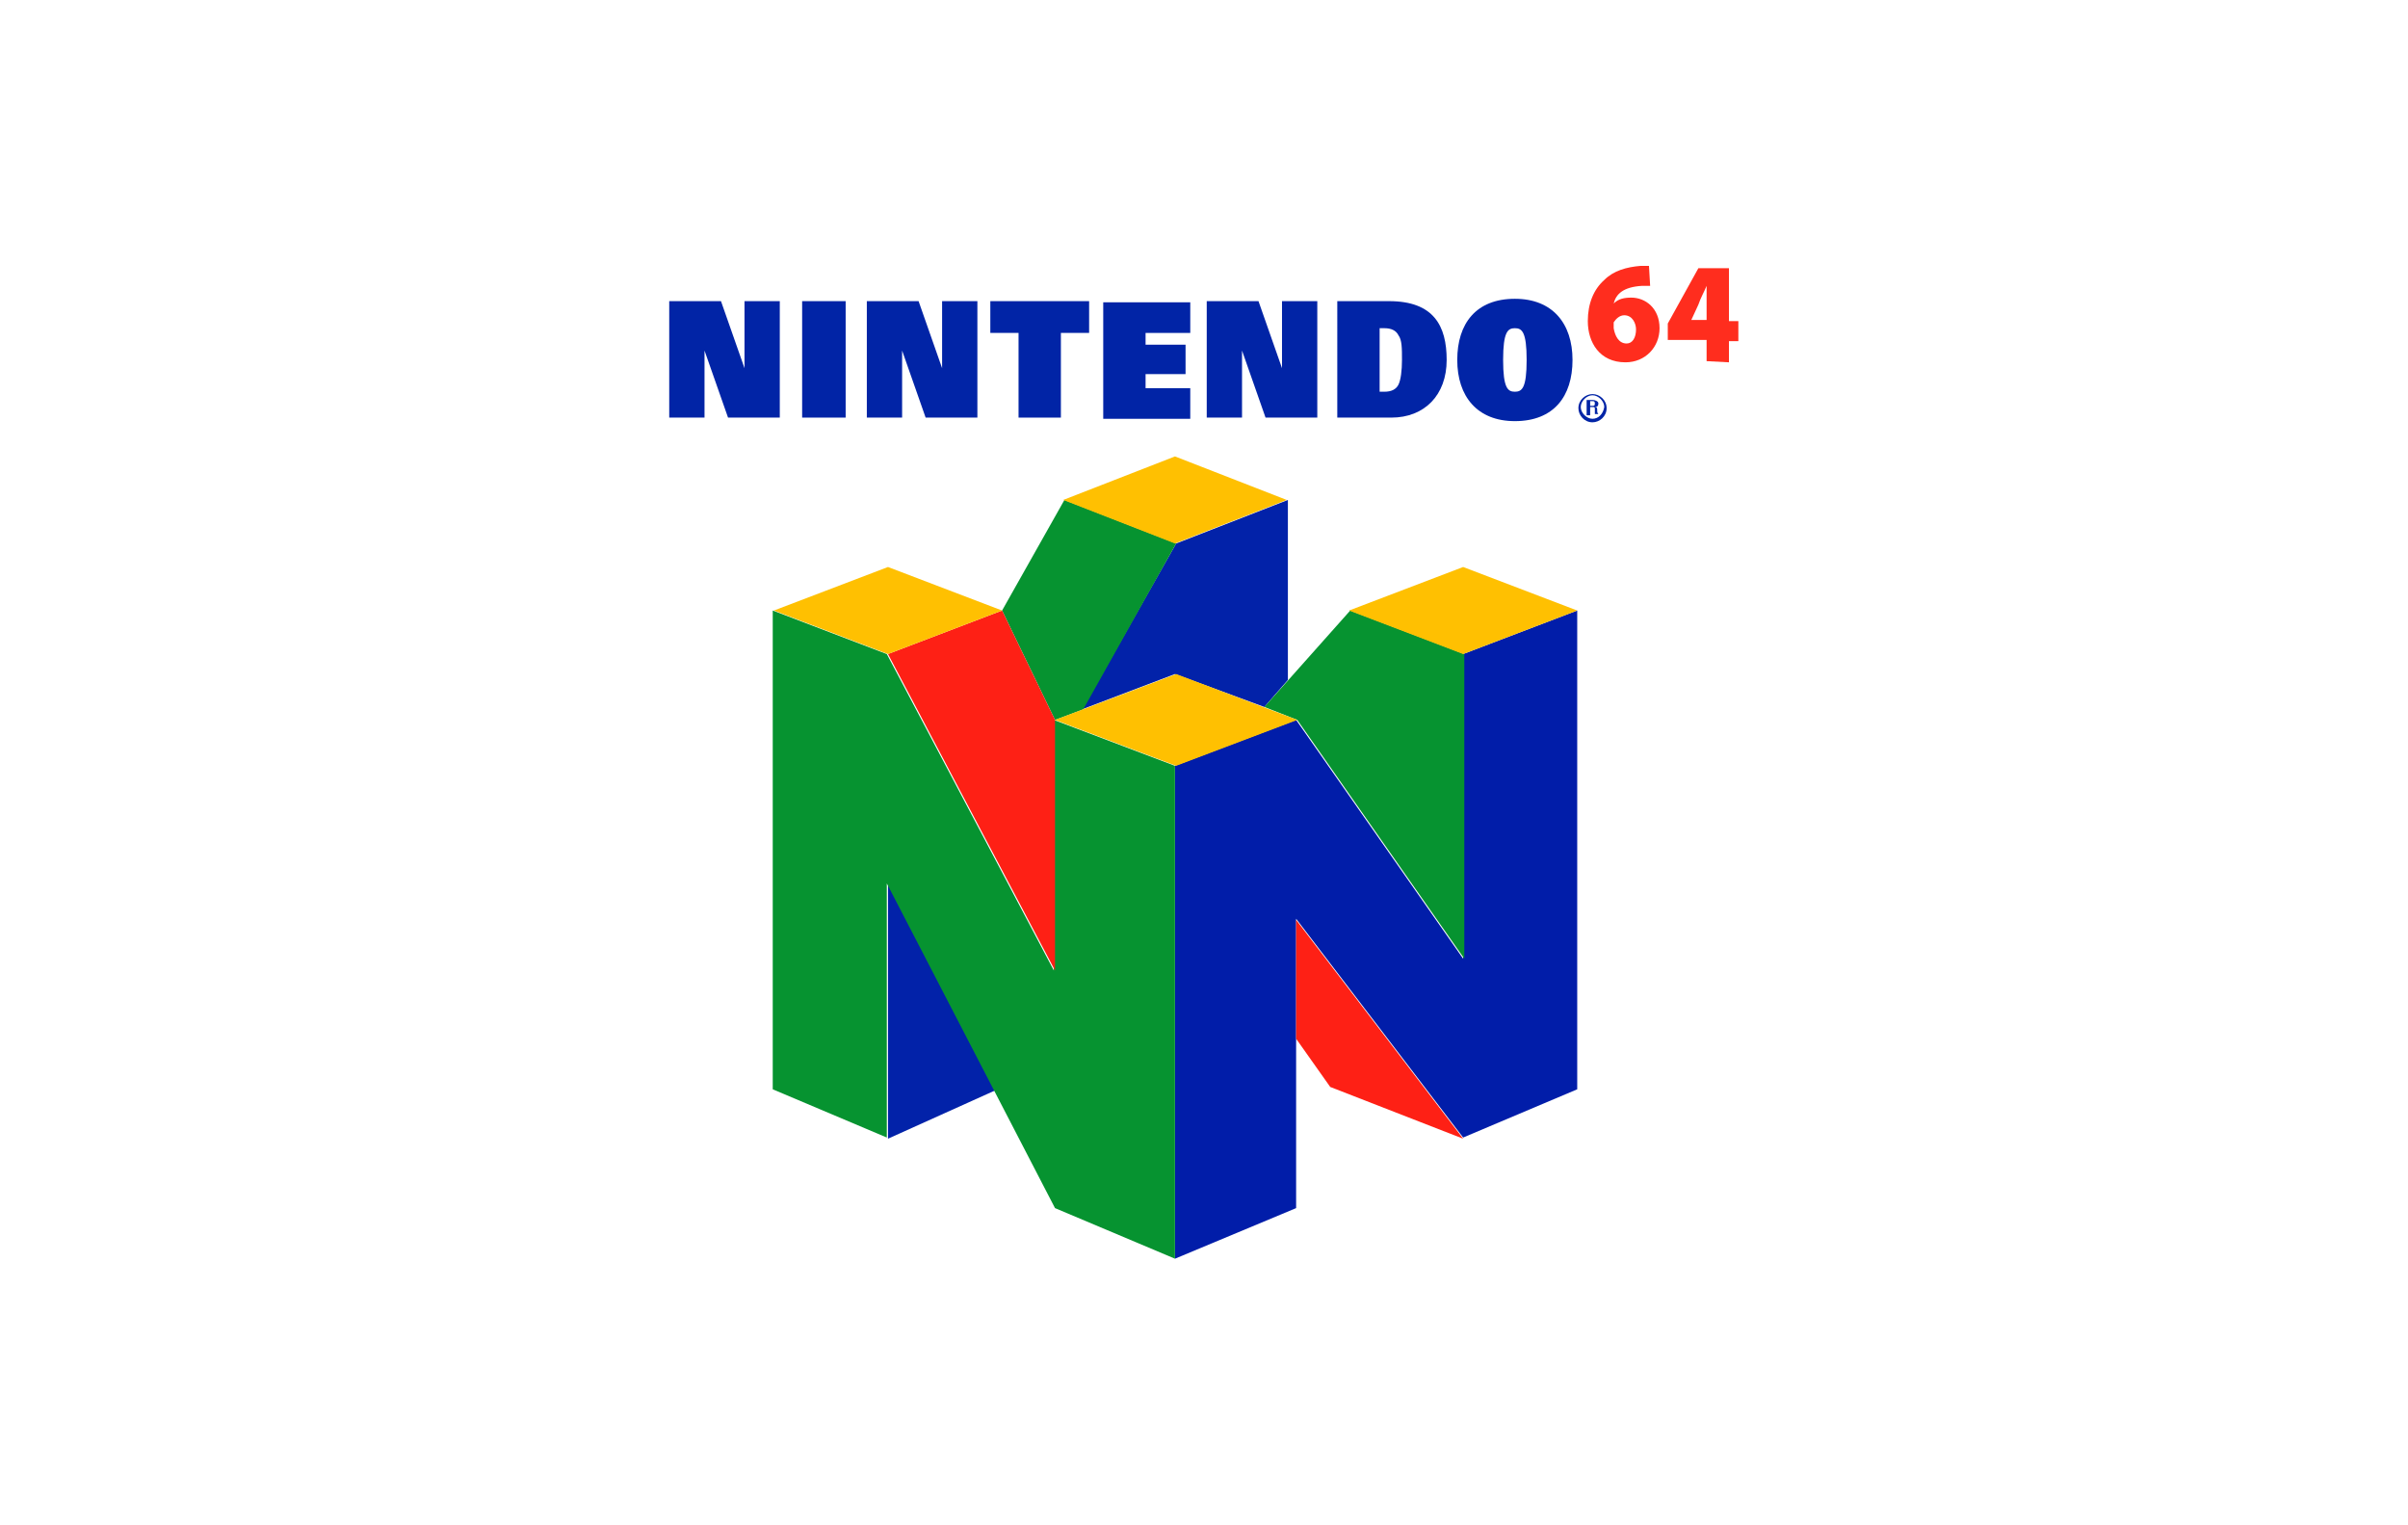 <?xml version="1.0" encoding="utf-8"?>
<!-- Generator: Adobe Illustrator 22.1.0, SVG Export Plug-In . SVG Version: 6.00 Build 0)  -->
<svg version="1.1" id="图层_1" xmlns="http://www.w3.org/2000/svg" xmlns:xlink="http://www.w3.org/1999/xlink" x="0px" y="0px"
	 viewBox="0 0 510.2 323.1" style="enable-background:new 0 0 510.2 323.1;" xml:space="preserve">
<style type="text/css">
	.st0{fill:#FFFFFF;}
	.st1{fill:#0222A9;}
	.st2{fill:#011DA9;}
	.st3{fill:#069330;}
	.st4{fill:#FE2015;}
	.st5{fill:#FFC001;}
	.st6{fill:#0124A6;}
	.st7{fill:#FF2D1E;}
</style>
<rect class="st0" width="510.2" height="323.1"/>
<g transform="matrix(2.492,0,0,2.492,0,0)">
	<path class="st1" d="M107.5,60.1l2-2.3V42.5l-9.5,3.7l0,0L92,60.3l7.9-3L107.5,60.1z"/>
	<path class="st2" d="M124.4,81.5V55.6l9.7-3.7v40.7l-9.7,4.1l0,0l-14.2-18.6v24.6L99.9,107V65.1l10.3-3.9L124.4,81.5z"/>
	<path class="st1" d="M84.6,92.7l-9.1-17.6v21.7l0,0L84.6,92.7z"/>
	<path class="st3" d="M85.2,51.9L85.2,51.9l4.5,9.3l2.4-0.9l7.9-14.1l-9.5-3.7L85.2,51.9z"/>
	<path class="st3" d="M107.5,60.1L107.5,60.1l7.3-8.2l9.7,3.7v25.9l-14.2-20.3L107.5,60.1z"/>
	<path class="st3" d="M99.9,107V65.1l-10.3-3.9v21.3L75.4,55.6l0,0l-9.7-3.7v40.7l9.7,4.1V75.1l14.3,27.6L99.9,107z"/>
	<path class="st4" d="M75.5,55.6l9.7-3.7l4.5,9.3l0,0v21.3L75.5,55.6z"/>
	<path class="st4" d="M110.2,88.3l2.9,4.1l11.3,4.4l0,0l-14.2-18.6L110.2,88.3z"/>
	<path class="st5" d="M89.7,61.2l10.3-3.9l10.3,3.9l0,0L100,65.1L89.7,61.2z"/>
	<path class="st5" d="M124.4,48.2l9.7,3.7l-9.7,3.7l-9.7-3.7l0,0L124.4,48.2z"/>
	<path class="st5" d="M75.5,48.2l9.7,3.7l-9.7,3.7l-9.7-3.7l0,0L75.5,48.2z"/>
	<path class="st5" d="M99.9,38.8l-9.5,3.7l9.5,3.7l9.5-3.7l0,0L99.9,38.8z"/>
	<path class="st6" d="M113.7,25.6h4.4c3.8,0,4.9,2.1,4.9,5c0,3-1.9,4.9-4.7,4.9h-4.6V25.6C113.7,25.6,113.7,25.6,113.7,25.6z
		 M117.3,33.3h0.4c0.6,0,1-0.2,1.2-0.6c0.2-0.4,0.3-1.2,0.3-2.1c0-1,0-1.7-0.3-2.1c-0.2-0.4-0.6-0.6-1.2-0.6h-0.4V33.3L117.3,33.3
		L117.3,33.3z"/>
	<path class="st6" d="M128.8,25.4c3.2,0,4.9,2.1,4.9,5.2s-1.6,5.2-4.9,5.2c-3.2,0-4.9-2.1-4.9-5.2S125.5,25.4,128.8,25.4L128.8,25.4
		z M128.8,33.3c0.6,0,1-0.3,1-2.7c0-2.4-0.4-2.7-1-2.7s-1,0.3-1,2.7C127.8,33,128.2,33.3,128.8,33.3L128.8,33.3z"/>
	<path class="st6" d="M135.4,33.5c-0.6,0-1.2,0.5-1.2,1.2c0,0.6,0.5,1.2,1.2,1.2c0.6,0,1.2-0.5,1.2-1.2
		C136.6,34,136,33.5,135.4,33.5L135.4,33.5z M135.4,35.6c-0.5,0-1-0.5-1-1c0-0.5,0.5-1,1-1c0.5,0,1,0.5,1,1
		C136.3,35.2,135.9,35.6,135.4,35.6L135.4,35.6z"/>
	<path class="st6" d="M135.2,35.3h-0.3V34h0.5c0.2,0,0.5,0.1,0.5,0.3c0,0.2-0.1,0.3-0.3,0.3l0,0c0.2,0,0.2,0.1,0.2,0.3
		c0,0.1,0,0.2,0.1,0.3h-0.3c0-0.1,0-0.2,0-0.4c0-0.1,0-0.2-0.1-0.2h-0.3L135.2,35.3L135.2,35.3L135.2,35.3z M135.2,34.5h0.2
		c0.1,0,0.2,0,0.2-0.2s-0.1-0.2-0.2-0.2h-0.2V34.5L135.2,34.5z"/>
	<path class="st6" d="M63.3,25.6v5.7h0l-2-5.7h-4.4v9.9h3v-5.7h0l2,5.7l0,0h4.4v-9.9H63.3z"/>
	<path class="st6" d="M80.1,25.6v5.7h0l-2-5.7h-4.4v9.9h3v-5.7h0l2,5.7l0,0h4.4v-9.9H80.1z"/>
	<path class="st6" d="M109,25.6v5.7h0l-2-5.7h-4.4v9.9h3v-5.7h0l2,5.7l0,0h4.4v-9.9H109z"/>
	<path class="st6" d="M71.9,25.6v9.9h-3.7v-9.9l0,0H71.9z"/>
	<path class="st6" d="M86.6,35.5v-7.2l0,0h-2.4v-2.7h8.4v2.7h-2.4v7.2H86.6z"/>
	<path class="st6" d="M97.4,28.3v1h3.4v2.5h-3.4V33h3.8v2.6h-7.4v-9.9l0,0h7.4v2.6H97.4z"/>
	<path class="st7" d="M140.3,24.3c-0.2,0-0.4,0-0.7,0c-1.6,0.1-2.2,0.7-2.4,1.5h0c0.4-0.4,0.9-0.5,1.5-0.5c1.2,0,2.4,0.9,2.4,2.6
		c0,1.6-1.2,2.9-2.9,2.9c-2.2,0-3.2-1.7-3.2-3.5c0-1.5,0.5-2.7,1.4-3.5c0.8-0.8,1.9-1.1,3.1-1.2c0.3,0,0.5,0,0.7,0L140.3,24.3
		L140.3,24.3L140.3,24.3z M138.3,29.2c0.5,0,0.8-0.5,0.8-1.2c0-0.5-0.3-1.2-1-1.2c-0.4,0-0.7,0.3-0.9,0.6c0,0.1,0,0.2,0,0.5
		C137.3,28.5,137.6,29.2,138.3,29.2L138.3,29.2L138.3,29.2z"/>
	<path class="st7" d="M145.1,30.7v-1.8h-3.3v-1.4l2.6-4.7h2.6v4.5h0.8V29H147v1.8L145.1,30.7L145.1,30.7L145.1,30.7z M145.1,27.3
		v-1.4c0-0.5,0-1,0-1.6h0c-0.2,0.5-0.5,1-0.7,1.6l-0.6,1.3v0H145.1L145.1,27.3L145.1,27.3z"/>
</g>
</svg>

